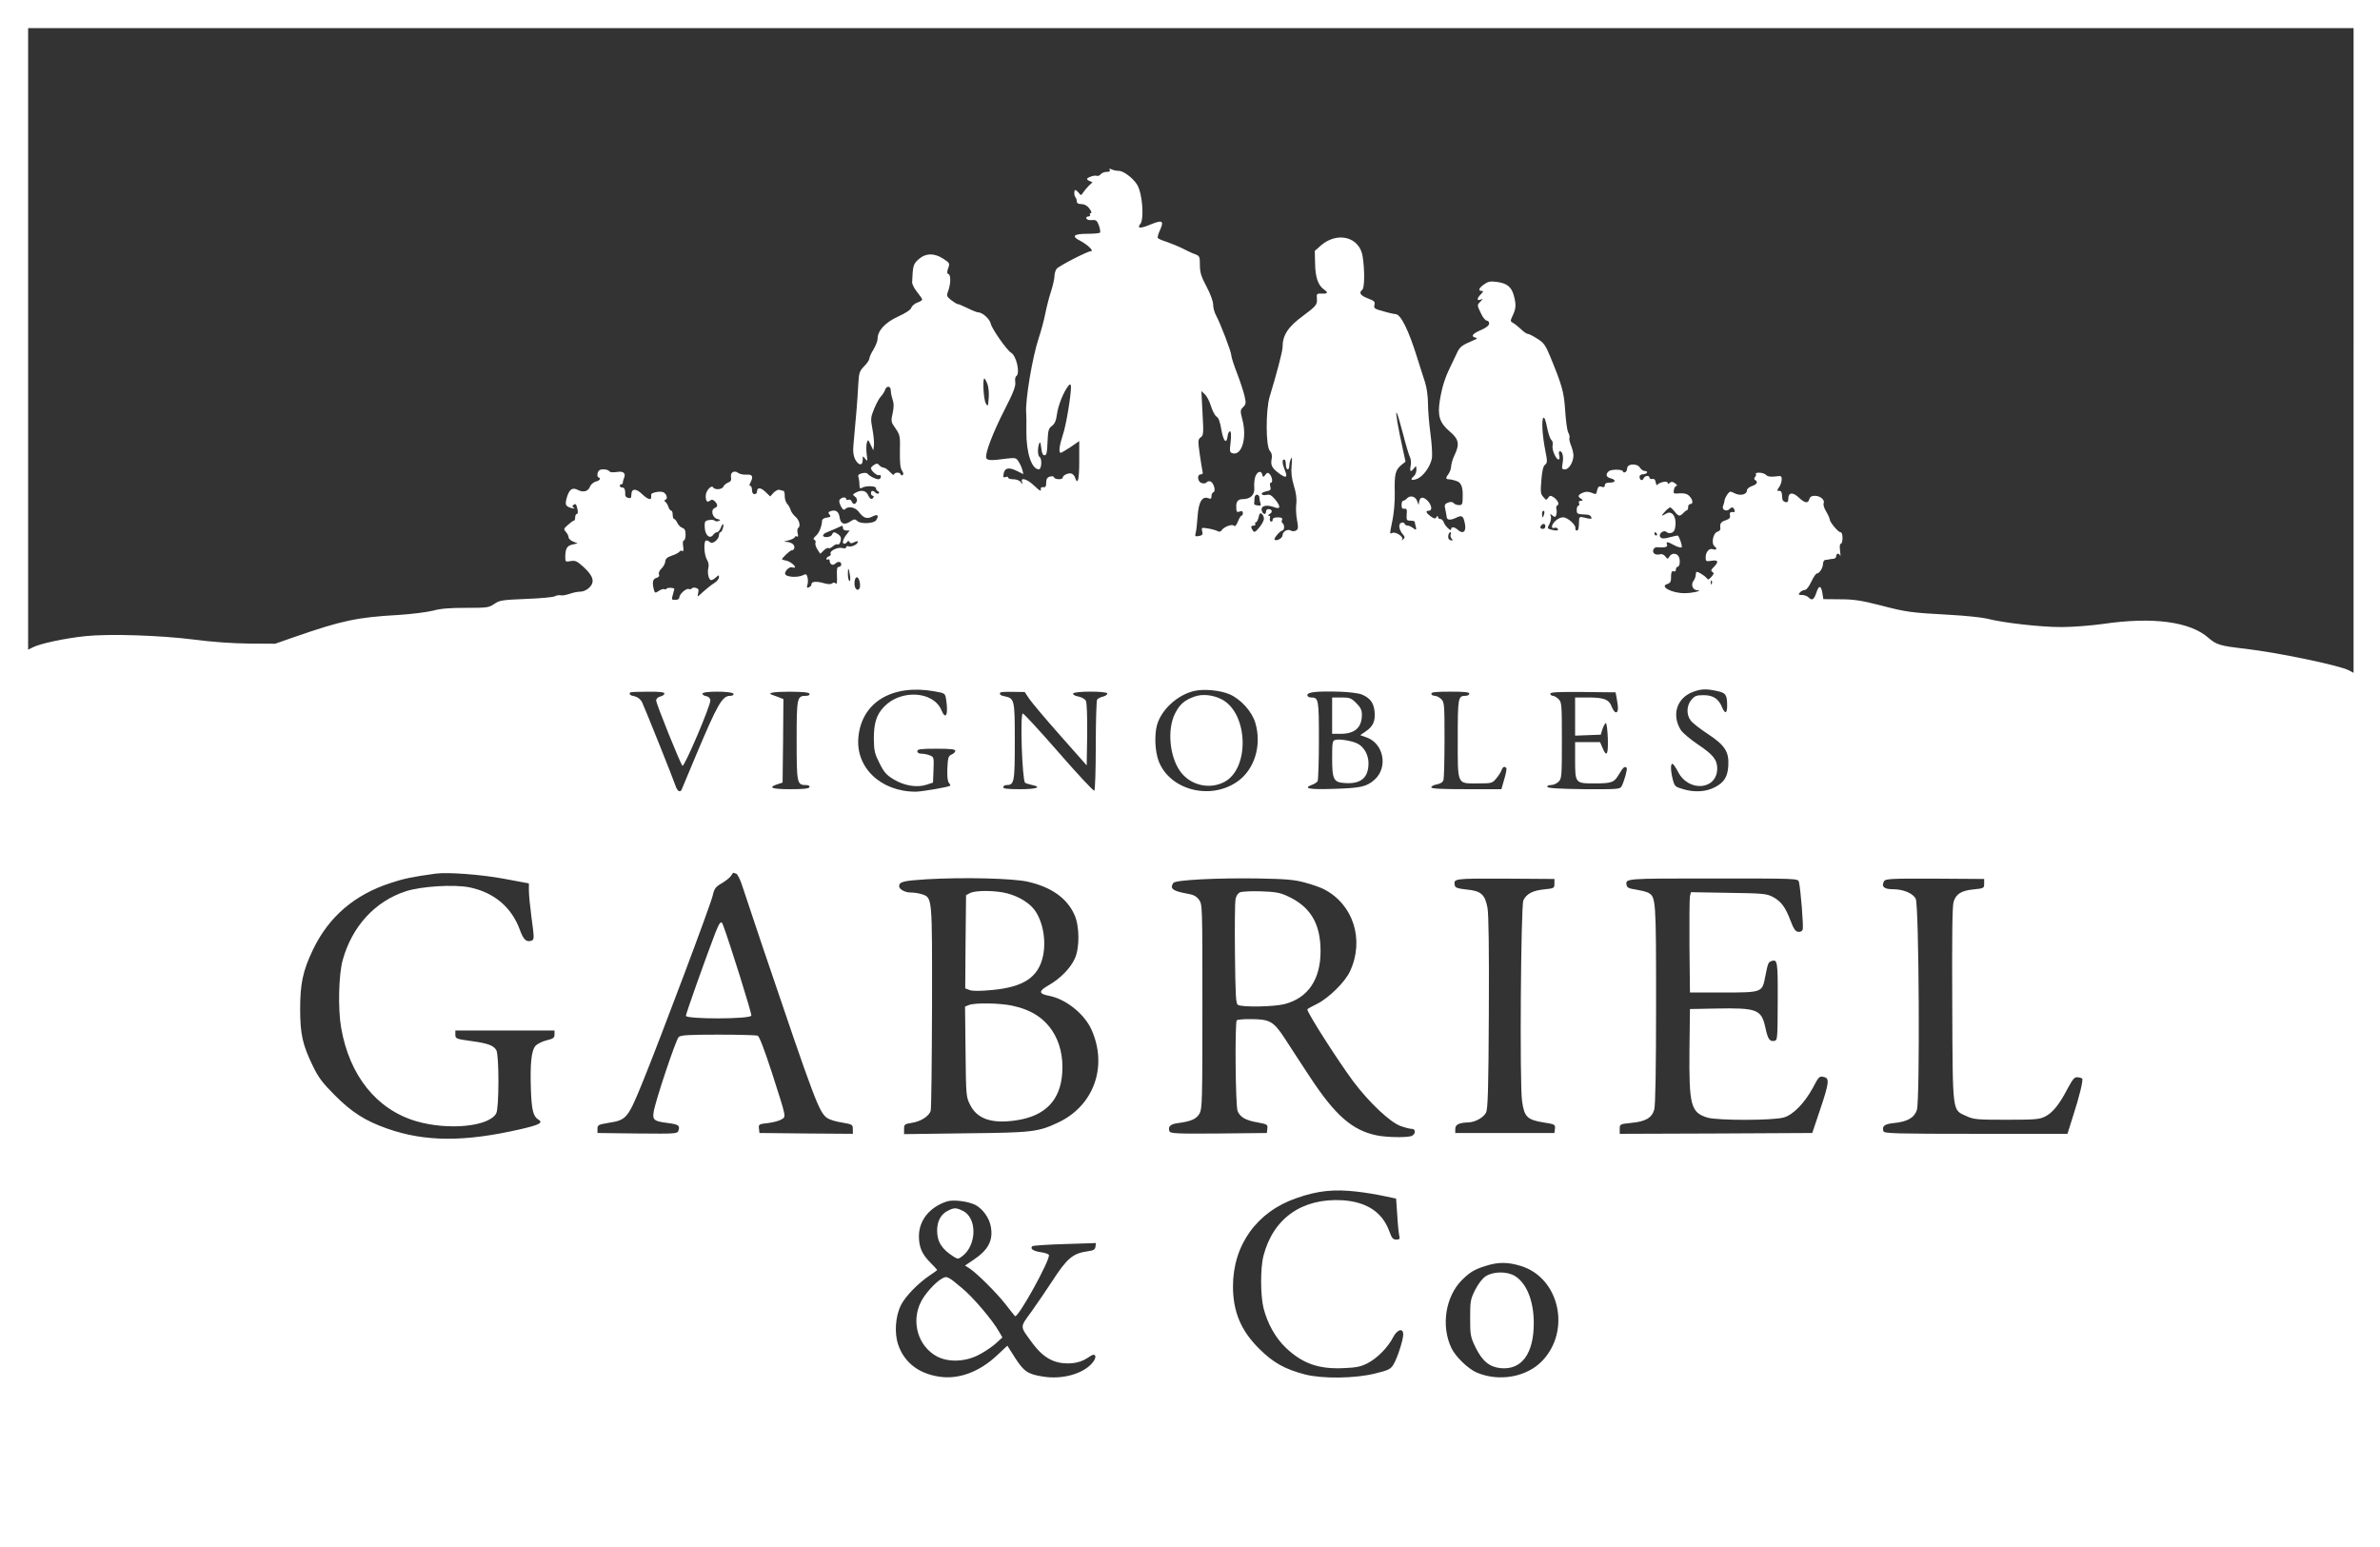 <?xml version="1.0" encoding="UTF-8"?>
<svg xmlns="http://www.w3.org/2000/svg" xmlns:xlink="http://www.w3.org/1999/xlink" id="Calque_1" version="1.1" viewBox="0 0 1920 1248">
  <rect x="0" y="0" width="1920" height="1248" fill="#333333" stroke="none"/>
  <defs>
    <style>
      .st0 {
        fill: none;
      }

      .st1 {
        fill: #fff;
      }

      .st2 {
        clip-path: url(#clippath);
      }
    </style>
    <clipPath id="clippath">
      <rect class="st0" width="1920" height="1248"></rect>
    </clipPath>
  </defs>
  <g class="st2">
    <g>
      <path class="st1" d="M0,624v624h1920V0H0v624ZM1898.67,282.67v260.13l-3.74-2c-8-4.13-57.06-14.27-83.86-17.47-20-2.27-23.07-3.2-29.34-8.67-14.93-13.2-44.93-17.2-85.06-11.33-9.47,1.33-24.54,2.53-33.34,2.53-16.53.13-48-3.47-60.4-6.8-3.86-.93-17.46-2.4-30-3.07-31.46-1.73-34.93-2.13-56.26-7.73-15.2-3.87-21.2-4.8-32.27-4.8l-13.47-.13-.8-5.07c-1.06-6.13-2.8-6.27-4.8-.27-1.86,5.73-3.46,6.8-6.13,4.13-1.07-1.2-3.6-2.13-5.47-2.13-2.8,0-3.2-.27-1.73-2,.93-1.07,2.67-2,3.87-2,1.33,0,3.46-2.67,5.33-6.67,1.73-3.73,3.73-6.67,4.53-6.67,2,0,4.8-4.4,4.94-7.73,0-1.6.8-3.07,1.73-3.2.8,0,2.27-.27,2.93-.4.8-.27,2.4-.4,3.74-.53,1.2,0,2.26-1.07,2.26-2.13,0-2.4,2.14-2.67,3.2-.4.4.93.27-.8-.13-4-.4-3.47-.27-5.6.67-5.6.66,0,1.33-2.13,1.33-4.67,0-2.93-.67-4.67-1.73-4.67-1.87,0-8.67-8.27-8.67-10.53,0-.67-1.2-3.47-2.8-6.13-1.6-2.53-2.53-5.6-2-6.67,1.07-2.8-2.8-6-7.2-6-2.53,0-3.87.8-4.4,2.67-.93,3.73-3.6,3.33-8.53-1.33-4.8-4.53-8.4-4.13-8.4.93,0,2.4-.67,3.2-2.27,2.8-1.33-.27-2.4-1.33-2.53-2.4-.4-5.87-.67-6.67-2.67-6.67-1.87,0-1.87-.27,0-2.93,1.2-1.6,2.13-4.4,2.13-6.27,0-2.93-.4-3.07-5.33-2.4-3.73.4-6,.13-7.2-1.2-1.07-1.07-3.6-1.87-5.6-1.87s-3.2.4-2.8.93c.53.4.27,1.6-.53,2.53-.94,1.07-.94,1.87.13,2.53,2.4,1.47,1.47,3.47-2.67,4.8-2.13.8-4,2.27-4,3.33,0,3.47-5.06,4.8-9.6,2.67-4-2-4.26-2-6.26.8-1.2,1.73-2.27,4-2.27,5.07-.13,1.07-.67,3.07-1.2,4.27-1.2,2.93,2.8,4.8,5.07,2.53,2-2,3.2-1.87,4.13.53.4,1.07.27,1.87-.27,1.87-2.8-.53-4,.4-3.33,2.67.4,1.87-.4,2.8-3.47,3.87-4,1.33-4.8,2.67-4.26,6.67.13,1.07-.94,2.13-2.27,2.53-3.6.93-5.33,9.6-2.4,11.87,2.4,1.73,1.47,3.33-1.33,2.27-2.94-1.07-5.87,2.13-5.87,6.4,0,3.47.27,3.6,4.67,2.93,5.46-.93,6.13.8,1.86,5.07-2.26,2.27-2.53,3.07-1.06,4,1.46.8,1.2,1.6-.8,3.87-2.14,2.4-2.8,2.53-4,.93-1.34-1.73-6.4-4.93-7.87-4.93-.4,0-.8,1.07-.8,2.4s-.8,3.6-1.87,4.93c-2.26,3.07-.53,7.33,2.94,7.47,5.33.13-3.34,2.4-10,2.4-10.4.13-20.94-5.6-13.74-7.47,1.6-.4,2.67-1.87,2.67-3.6,0-5.73.53-7.2,2.27-6.53.93.4,1.73-.27,1.73-1.47s.53-2.13,1.2-2.13c1.73,0,2.53-4.4,1.33-7.73-1.33-3.47-5.86-3.87-7.73-.67-1.33,2.27-1.6,2.27-3.33,0-1.2-1.6-2.94-2.27-4.4-1.73-1.34.4-3.2.27-4.27-.4-2.53-1.6-.8-5.73,2.13-5.33,6,.53,8.67-.13,7.87-2.13-.93-2.67.27-2.53,6.13.67,2.67,1.47,5.34,2,5.74,1.47.53-1.07-1.34-6.93-2.94-9.33-.13-.27-3.06.27-6.4,1.2-4.66,1.33-6.53,1.33-7.73.13-2.27-2.27,2.27-6.53,4.8-4.27,2.4,1.87,6,.67,6.67-2.27,2.26-8.8-1.74-15.87-7.07-12.53-4,2.4-4.27,2-.8-1.73,1.73-1.87,3.6-3.33,4.13-3.33s2.14,1.47,3.6,3.33c3.07,3.87,4.14,4.13,6.94,1.33,1.06-1.2,2.53-2.27,3.06-2.4.54-.13,1.07-1.33.94-2.67,0-1.2.66-2.27,1.73-2.27,2.53,0,2.13-3.6-.8-6.53-1.73-1.73-4-2.4-7.73-2.13-4.94.4-5.34.27-4.67-2.8.27-1.73,1.2-3.2,2.13-3.2.8,0,.27-.93-1.06-2-1.87-1.47-3.07-1.6-4.4-.53-1.2,1.2-1.74,1.07-1.74,0,0-1.87-6.8-.4-8.26,1.6-.4.8-1.07-.13-1.34-1.87-.26-2.13-1.2-3.07-2.66-2.8-1.34.27-2.4-.27-2.4-1.07,0-2.13-4-1.6-4.8.67-.94,2.4-3.2,1.33-3.2-1.47,0-1.07,1.2-1.87,2.53-1.87,1.47,0,3.07-.67,3.47-1.33.4-.8-.27-1.33-1.6-1.33s-3.2-1.2-4.14-2.8c-2.26-3.6-10.26-3.2-10.26.67,0,1.47-.8,2.8-1.6,3.07-.94.4-1.74.13-1.74-.53,0-1.87-9.33-2-11.46-.27-2.8,2.4-2.27,4.8,1.46,5.73,4.67,1.2,4.14,3.47-.66,3.47-2.8,0-4,.67-4,2.13s-.8,1.87-2.67,1.2c-2-.67-2.8,0-3.47,2.53-.93,4-.66,3.87-5.06,2.13-2.4-.8-4.54-.8-6.8.27-3.87,1.73-4.14,3.07-.94,4.93q2.14,1.33-.26,1.47c-1.6,0-2.14.67-1.6,2,.4,1.07.13,2-.54,2-.8,0-1.33,1.47-1.33,3.33,0,3.33.13,3.47,8.53,3.87,1.47.13,2.8.93,3.2,2,.54,1.47-.26,1.6-3.2.93-6.4-1.6-6.53-1.6-6.66,1.87-.14,6.53-.54,8-1.87,8-.8,0-1.33-.8-1.07-1.73.54-2.8-6.26-8.93-10-8.93s-8.93,4.53-8.93,7.6c0,.93.8,1.33,1.87.93,1.06-.4,2.26-.13,2.8.67.93,1.6-1.07,1.87-5.6.67-2.8-.8-2.94-1.07-1.07-4.53,1.07-2.13,1.6-4.93,1.07-6.27-.8-2.13-.67-2.13,1.33-.53,1.87,1.47,2.4,1.47,3.07-.4.4-1.2.53-3.33.13-4.8-.4-1.33,0-2.8.93-3.07,1.87-.8-.26-4.8-3.73-6.8-1.87-1.2-2.8-.93-3.87.8-1.33,2-1.73,2-3.86-.67-2.27-2.4-2.4-4.27-1.6-13.6.53-7.33,1.46-11.2,2.93-12.4,1.87-1.47,2-2.67.4-10.67-2.53-12.27-3.33-25.6-1.73-27.2.8-.8,1.86,1.87,2.93,7.47.93,4.8,2.4,9.33,3.47,10.27,1.06.93,1.46,2.8,1.06,4.53-.8,3.2,2.67,11.33,4.8,11.33.8,0,1.07-1.47.54-3.33-.54-2-.27-3.33.53-3.33,2.13,0,3.2,4.67,2.13,10-.66,4.13-.53,4.67,2,4.67,3.2,0,6.8-6,6.8-11.33,0-1.87-.93-5.6-2-8.13-1.06-2.67-1.6-5.33-1.2-6,.27-.67,0-2.53-.93-4.13-.93-1.6-2-9.6-2.53-17.73-.94-15.2-2.54-20.53-12.14-43.87-3.73-9.07-5.2-11.07-10.4-14.27-3.33-2.13-6.66-3.87-7.6-3.87s-3.33-1.6-5.46-3.73c-2.14-2-4.94-4.27-6.4-5.07-2.4-1.33-2.4-1.6-.27-6.13,2.67-5.6,2.8-9.07.8-16.13-1.87-6.8-5.47-9.73-13.33-10.8-5.47-.8-7.34-.4-10.54,1.87-4.4,3.07-5.2,5.33-2,5.33,1.6,0,1.47.53-.66,2.67-3.34,3.33-3.47,5.6-.27,4.4,2.13-.93,2.13-.8,0,1.47-2.93,2.93-2.93,2.8.4,9.73,1.47,3.2,3.6,5.73,4.67,5.73s1.86,1.07,1.86,2.27c0,1.6-2.4,3.47-6.66,5.33-6.94,2.93-8.4,5.2-4.27,6.13,1.73.4,1.33.93-1.73,2.13-9.07,3.87-10.8,5.07-12.94,9.47-1.2,2.53-3.86,8-5.73,12-4.4,8.93-6.8,16.67-8.53,27.47-1.87,12.13,0,17.73,8,24.53,7.46,6.27,8.26,10.27,3.86,19.33-1.46,2.93-2.53,6.93-2.66,8.8,0,1.87-.94,4.53-2,6-2.54,3.33-2.54,4.53.26,4.53,1.2,0,4.27.67,6.67,1.6q4.4,1.6,4.4,10.4c0,8.13-.13,8.8-2.93,8.8-1.74,0-3.6-.67-4.4-1.6-.94-1.07-2.27-1.2-4.54-.4-2.66,1.07-3.06,1.87-2.13,5.6.53,2.27.93,4.93,1.07,5.87.13,2.67,2.93,2.93,7.46.8,4.94-2.53,6.14-1.6,7.34,5.33,1.06,5.87-1.74,8-5.74,4.4-2.8-2.53-5.46-2.8-5.46-.53,0,2.13-5.07-2.67-6-5.73-.54-1.47-1.74-2.53-2.8-2.53s-1.87-.8-1.87-1.73c0-1.2-.4-1.07-1.2.27-.93,1.47-1.73,1.33-4.67-.67-3.86-2.93-4.4-4.53-1.46-4.53s2.4-4.27-.67-7.73c-3.6-3.73-6.27-3.73-7.07,0l-.53,3.07-1.07-2.93c-1.2-3.87-5.46-5.2-8.13-2.53-1.07,1.2-2.67,2.13-3.33,2.13s-1.2,1.47-1.2,3.33c0,2.53.66,3.33,2.26,3.07,1.87-.27,2.27.53,1.87,4.53-.27,4.67,0,5.07,3.07,5.07,1.86,0,3.46.4,3.46.93,0,.67.4,2.53.94,4.4q.8,3.2-1.87.93c-1.47-1.2-3.6-2.27-4.67-2.27-1.2,0-2.4-.67-2.66-1.6-.27-.8-1.47-1.2-2.67-.67-2.53.93-1.87,5.6,1.33,9.33,1.74,1.87,1.74,2.67.27,4-1.33,1.2-1.47,1.2-.8,0,1.2-2.13-5.2-6.27-7.87-5.2-2.4.93-2.4,1.73,0-10.13,1.2-5.6,2-14.93,1.87-22.4-.4-14.67.53-18.27,5.2-22.13l3.47-2.8-2.27-10.53c-3.73-16.8-6-30.13-4.93-28.93.66.53,2.93,8.27,5.2,17.07,2.26,8.8,4.8,17.33,5.6,18.8.8,1.6,1.06,4.8.53,7.07-.93,4.67.13,5.33,2.8,1.73,1.6-2,1.73-2,1.87,1.2,0,2-.94,4.27-2,5.2-3.34,2.8-2.27,4,2.13,2.4,5.2-1.73,11.2-10.13,12.4-16.93.4-2.93-.13-11.73-1.2-19.6-1.07-7.87-2-18.8-2-24.13,0-5.87-.93-12.8-2.4-17.47-1.47-4.13-4.13-13.07-6.27-19.6-6.93-22.4-13.33-35.33-17.6-35.33-.93,0-5.33-.93-9.73-2.27-7.07-1.87-7.87-2.4-7.2-5.07.67-2.67-.13-3.33-5.33-5.33-6.14-2.4-7.47-4.53-4.4-7.07,1.73-1.47,2-14.93.26-26.53-2.26-15.87-20.13-20.67-33.6-9.2l-5.06,4.53.26,10.13c.14,10.93,2.4,17.47,6.94,20.8,3.86,2.67,3.46,3.73-1.47,3.47-4.13-.13-4.4.13-4,4.13.4,4.67-.8,6.13-11.07,13.73-12.4,9.07-16.66,15.73-16.66,25.6,0,3.07-4.8,21.47-10.4,39.73-3.2,10.67-3.2,40,.13,43.6,1.6,1.87,2,3.87,1.47,6.67-.94,5.07.26,7.33,6,11.6,5.73,4.27,7.2,3.33,4.66-2.53-2.13-5.33-2.4-8.67-.53-8.67.8,0,1.33,1.73,1.33,4,0,4.53,2.67,5.6,2.8.93,0-1.6.67-4.13,1.34-5.6.8-1.87,1.06-.13.53,5.47-.53,5.87,0,10.27,1.87,16.53,1.73,5.6,2.4,10.4,1.86,14.53-.4,3.33-.13,9.33.67,13.2,1.07,6,.93,7.2-.93,8.27-1.34.67-3.07.67-4.14,0-2.53-1.6-6.66.8-6.66,3.87,0,2.27-4.94,4.93-6.4,3.47-.94-.93,4.4-7.2,6.13-7.33,1.87,0,2.13-4.8.27-6-.67-.4-.94-1.6-.4-2.67.53-1.47-.4-2-3.47-2-2.8,0-4.13.67-4.13,2.13,0,1.07-.67,1.6-1.47,1.2-.8-.53-1.07-1.73-.67-2.8.4-1.07,0-1.87-.93-1.87s-.53-.67.8-1.47c2.53-1.47,1.87-3.87-1.2-3.87-1.07,0-1.87.93-1.87,2,0,2.67-2.13,2.53-3.2-.13-1.73-4.4,3.2-6,10.4-3.2,4.67,1.73,4.67-1.07,0-6.67-2.8-3.2-4.26-4-6.66-3.47-1.6.4-3.47.27-3.87-.53-.53-.8.93-1.73,3.33-2.27,3.6-.67,4.14-1.2,3.47-3.87-.53-1.87-.27-3.2.53-3.2,1.74,0,.94-4.93-1.2-7.07-1.33-1.2-2-1.07-3.33.8-1.73,2.13-1.87,2.13-2.53-.4-.94-3.6-4.4-2.13-5.74,2.4-.53,2-.93,5.6-.66,8,.53,6.13-2.94,9.6-9.47,9.6q-5.07,0-5.07,5.47c0,4.8.27,5.33,2.67,4.53,1.87-.67,2.67-.27,2.67,1.2,0,1.2-.54,2.13-1.07,2.13-.67,0-1.87,2.13-2.93,4.67-1.33,3.33-2.27,4.27-3.33,3.33-1.73-1.47-8.27,1.2-10,4-.67,1.07-1.73,1.2-3.47.27-1.47-.67-4.8-1.6-7.6-2-4.93-.8-5.2-.67-4.4,2.27.67,2.67.13,3.33-2.67,3.87-2.93.53-3.33.27-2.67-2.27.53-1.47,1.2-7.6,1.6-13.47q1.2-17.87,8.93-14.67c1.73.67,2.27.27,2.27-1.73,0-1.47.67-2.93,1.6-3.2,2.13-.8.27-7.6-2.4-8.67-1.2-.4-2.53-.13-3.07.67-.53.8-2.27,1.2-3.87.67-3.47-.8-4.27-7.07-.8-7.07,1.33,0,1.87-.8,1.33-2.4-.27-1.2-1.33-7.47-2.27-14-1.47-10.8-1.47-11.73.8-13.47,2.27-1.6,2.4-3.2,1.47-19.47l-.93-17.87,2.67,2.53c1.6,1.33,3.87,5.6,5.07,9.6s3.33,7.87,4.53,8.53c1.6.8,2.8,4.27,3.87,10.53,1.6,9.6,4.27,12.13,5.07,4.93.27-2,1.07-3.6,1.87-3.6.93,0,1.07,2.93.53,8.53-.93,7.73-.8,8.53,1.73,9.2,7.34,1.87,11.6-12.67,7.74-27.2-1.87-7.2-1.74-7.73.66-10.13,2.27-2.27,2.4-3.33,1.07-8.93-.8-3.47-3.47-11.73-6-18.27-2.53-6.53-4.67-13.07-4.67-14.53,0-2.8-8.67-25.6-12.53-32.67-1.2-2.27-2.13-6-2.13-8.4,0-2.53-2.27-8.67-5.33-14.4-4.4-8.27-5.33-11.47-5.33-17.33,0-6.67-.27-7.33-3.6-8.67-2.13-.67-6.4-2.67-9.73-4.4-3.33-1.73-9.2-4.13-12.93-5.47-3.87-1.2-7.33-2.67-7.73-3.33-.4-.53.53-3.73,2-6.8,3.2-7.33,1.6-8-8.67-3.73-7.47,3.07-10.27,2.8-7.47-.67,3.33-4,1.73-24.67-2.4-31.6-3.2-5.33-10.93-11.2-14.67-11.33-1.87,0-4.67-.53-6-1.2-1.87-.8-2.27-.67-1.6.4.67,1.07-.13,1.6-2.27,1.6-1.87,0-4,.8-4.93,1.87-.8,1.07-2.27,1.73-3.2,1.33-.93-.4-3.47,0-5.6.93q-3.87,1.47-.93,2.93l3.07,1.33-3.07,2.93c-1.6,1.6-3.6,4-4.53,5.47-1.6,2.4-1.73,2.4-3.47.13-1.07-1.2-2.27-2.27-2.8-2.27-1.07,0-1.07,4.67.13,5.87.53.53,1.07,2,1.07,3.2,0,1.6,1.2,2.27,3.87,2.27,2.53.13,4.67,1.33,6.4,3.73,1.47,2,2,3.6,1.07,3.6-.8,0-1.07.53-.67,1.33.4.67-.13,1.33-1.33,1.33s-2,.8-1.6,1.6c.27,1.07,2.27,1.6,4.4,1.33,3.47-.27,4.13.27,5.73,4.4.93,2.67,1.33,5.33.8,5.73-.53.53-5.2.93-10.27.93-11.2,0-12.93,2-5.47,5.73,5.6,2.93,11.2,8.27,8.53,8.27-2.8,0-26,12-27.73,14.27-.93,1.2-1.73,3.87-1.73,5.87,0,1.87-1.2,7.33-2.67,12-1.6,4.67-3.73,13.07-4.8,18.53-1.07,5.47-3.47,14.13-5.2,19.33-5.07,15.07-11.07,50.53-10.13,60.67.13,1.87.27,8.4.13,14.67-.13,17.47,4.27,30.67,10.13,30.67,2.13,0,2.67-8.67.53-10-1.6-.93-1.73-7.33-.27-10.93.67-1.73,1.07-.8,1.6,3.6.4,4.13,1.33,6,2.67,6,1.6,0,2.13-2.27,2.4-10.67.4-9.47.8-10.93,3.6-13.07,2.27-1.73,3.33-4.13,4-9.33.93-7.07,5.33-18.13,9.2-22.93q2-2.67,2.13.8c0,7.33-4,31.6-6.67,39.07-2.67,8.13-3.47,14.13-1.6,14.13.53,0,4.13-2.13,8-4.67l6.93-4.8v16.13c0,14.8-1.2,19.87-3.33,13.47-.4-1.47-1.73-2.93-2.8-3.33-2.4-.93-7.2,1.33-7.2,3.2s-6.4,1.6-6.93-.13c-.27-.93-1.73-1.2-3.47-.67-2.13.67-2.93,2-2.93,4.93s-.53,3.87-2.27,3.6c-1.33-.27-2.27.4-2.13,1.2.53,2.67-.4,2.13-5.87-2.93-5.47-5.07-10.67-6.4-9.2-2.4.8,2.27.67,2.27-1.07,0-.93-1.33-3.6-2.27-6-2.27-2.27,0-4.13-.53-4.13-1.33,0-.67-.93-.93-2.13-.4-1.6.53-2,0-1.6-2.27.67-5.07,3.87-6,10.27-2.93l5.73,2.8-.8-3.33c-.53-2-1.87-4.93-3.07-6.8-2-3.07-2.67-3.2-9.6-2.4-12.67,1.73-15.87,1.6-16.53-.67-.93-3.73,5.47-20.4,14.8-38.67,7.2-14,9.07-19.07,8.67-22.27-.4-2.27,0-4.53.8-4.93,3.33-2.13.13-16.53-4.27-18.93-3.33-2-15.33-19.07-16.27-23.2-.8-4-6.8-9.33-10.27-9.33-.93,0-4.67-1.47-8.4-3.33-3.6-1.73-7.2-3.33-8-3.33-.67,0-3.07-1.47-5.33-3.2-3.73-3.07-3.87-3.47-2.27-7.73,2-5.73,2.13-12.67,0-13.33-1.07-.4-1.2-1.6-.13-4.67,1.47-3.87,1.2-4.27-3.87-7.6-7.33-4.8-14.27-4.67-20,.4-4.27,3.87-4.67,5.07-5.2,18.4-.13,1.6,1.73,5.2,4,8,2.27,2.8,4.13,5.47,4.13,6.13,0,.53-1.73,1.73-4,2.4-2.13.8-4.27,2.67-4.8,4.13-.53,1.73-4.4,4.27-10.53,7.07-10.53,4.8-16.67,11.47-16.67,18,0,1.87-1.6,5.73-3.33,8.67-1.87,2.93-3.33,6.27-3.33,7.33s-1.87,3.87-4.27,6.27c-3.73,3.87-4.13,5.2-4.67,14.67-.4,9.47-2,29.07-3.87,48.53-.53,5.47-.13,8.67,1.33,11.73,2.8,5.2,6.13,5.47,6.13.53,0-3.47.13-3.47,2-.93,1.87,2.4,2,2,1.2-3.73-.4-3.33-.4-7.47.13-9.2.93-2.8,1.07-2.8,3.07,1.6l2.13,4.53.53-4c.27-2.27-.27-8.13-1.2-13.07-1.6-8.53-1.47-9.47,1.47-16.67,1.73-4.13,4.13-8.67,5.47-9.87,1.2-1.33,2.67-3.47,3.2-5.07,1.2-3.73,4.67-3.47,4.67.53,0,1.6.67,4.93,1.47,7.2,1.07,3.07,1.07,6.13,0,11.07-1.47,6.4-1.33,7.07,2.4,12.27,3.6,5.33,3.73,6.27,3.47,18.27-.13,8.93.27,13.47,1.6,15.6,1.33,1.87,1.47,3.07.53,3.73-.8.4-1.47.13-1.47-.53,0-.8-1.2-1.47-2.67-1.47s-2.67.67-2.67,1.47c0,.93-1.47,0-3.33-2-1.73-1.87-4-3.47-5.07-3.47s-2.67-.93-3.6-2c-1.2-1.47-2.13-1.6-4.13-.27-1.33.8-2.53,2-2.53,2.67,0,2.13,5.2,6.53,6.53,5.6.8-.4,1.47.13,1.47,1.2,0,1.2-.93,2.13-2,2.13-2.27,0-7.47-2.67-8.8-4.53-.53-.67-2.53-.8-4.53-.27-2.53.67-3.33,1.47-2.8,2.93.4,1.2.8,3.87.8,6,0,2.93.53,3.73,1.73,2.93,3.07-2,11.6-1.87,11.6.13,0,1.07.8,2.13,1.73,2.53.8.27,1.2,1.07.53,1.6-.53.67-1.73.4-2.53-.4-2.13-2.13-3.73-2-3.73.4,0,1.07.67,2,1.47,2,.67,0,.93.53.53,1.33-1.33,2.13-2.8,1.47-4.4-2-1.73-3.6-5.33-4.27-9.87-1.87-2.67,1.47-2.67,1.73-.67,3.2,1.33.93,2,2.53,1.47,3.87-1.07,2.67-3.07,2.8-4.13,0-.4-1.07-1.6-1.73-2.53-1.33-1.07.4-1.87.13-1.87-.53,0-1.73-3.07-1.73-4.93.13-1.07,1.07-.8,2.53.53,5.47,1.47,2.8,2.4,3.6,3.47,2.53,2.67-2.67,8.13-1.6,10.93,2,4,5.33,6.67,6.27,11.33,3.87,4.13-2.13,5.33-.8,2.8,3.07-1.6,2.67-12.27,3.2-14.93.8-2.13-1.87-2.67-1.87-5.73.13-4.93,3.33-8,2.13-8.8-3.33-.67-4.8-3.33-6.4-7.6-4.8-1.6.67-1.73,1.2-.53,2.67,1.33,1.6.93,2-2.13,2.4-2.13.27-3.73,1.2-3.87,2.4-.13,4.53-2.4,10.13-5.07,12.4-1.87,1.6-2.27,2.67-1.2,3.07.93.4,1.33,1.47.93,2.53-.4.93.27,3.33,1.6,5.33l2.27,3.47,2.93-2.8c1.6-1.47,3.2-2.27,3.73-1.73.53.4,2.13-.27,3.47-1.47,1.47-1.33,3.2-2,4-1.6.8.53,1.73-.67,2.27-2.53.67-2.53.13-4-1.6-5.33-3.2-2.4-4.4-2.4-5.33,0-.93,2.27-7.2,2.8-7.2.67,0-.8,1.33-1.87,3.07-2.53,2.67-1.07,9.47-4,12-5.2.53-.27.93.4.93,1.6,0,1.33,1.07,2.13,2.8,2.13h2.67l-2.67,3.47c-2.93,3.73-3.73,7.2-1.6,7.2.8,0,1.73-.67,2.27-1.47.67-1.07,1.2-1.07,1.87.13.8,1.2,1.73,1.2,3.87.13,1.73-.93,2.8-1.07,2.8-.27,0,2-5.2,4.4-7.47,3.6-1.07-.4-1.87-.13-1.87.67,0,.93-1.33,1.2-3.33.67-3.6-.93-10.53,2.53-9.2,4.67.4.67-.27,1.6-1.33,2-1.2.4-2.13,1.33-2.13,2.13,0,.67.67.8,1.33.4.8-.4,1.33.13,1.33,1.2,0,2.67,2.53,4.13,4.4,2.27,2.13-2.13,4.93-1.87,4.93.53,0,1.07-.8,2-1.87,2-1.47,0-1.87,1.73-1.6,7.33.27,5.07-.13,6.93-.93,6.13-.93-.93-2-.93-2.93-.13-.93.8-3.2.8-6.13,0-6.4-1.87-10.53-1.6-10.53.53,0,1.07-.93,2.27-2.13,2.67-1.6.67-1.87.13-1.2-2,.53-1.47.53-4.13.13-6-.67-2.53-1.33-3.07-3.2-2-4.67,2.53-14.93,1.73-14.93-1.07,0-2.53,3.73-5.87,5.87-5.07,1.2.53,2.13.4,2.13-.13,0-1.6-4.53-4.93-7.33-5.33-1.47-.27-2.8-.67-3.07-.93-.67-.67,6.4-7.33,7.73-7.33,2.13,0,2.93-2.8,1.33-4.67-.93-1.07-3.2-2-5.2-2.13-2.93-.13-2.8-.27,1.2-1.2,2.53-.67,4.8-1.73,5.07-2.53.27-.8,1.07-1.07,1.87-.67.93.67,1.2-.27.53-2.53-.4-1.87-.27-3.73.4-4.27,2.27-1.33.93-6.53-2.13-9.07-1.6-1.33-3.33-3.73-3.87-5.33-.4-1.6-1.73-4-2.93-5.2-1.07-1.33-2-4.13-1.87-6.4,0-2.13-.4-4-1.07-4s-2-.4-3.07-.8c-1.07-.4-3.2.67-4.8,2.27l-2.8,3.07-3.87-3.73c-3.87-3.73-6.8-3.73-6.8,0,0,1.07-.93,1.87-2,1.87-1.2,0-2-1.2-2-3.33,0-1.87-.67-3.33-1.33-3.33-.93,0-.93-.8,0-2.53,2.67-5.07,1.73-6.93-3.2-6.53-2.53.13-5.47-.53-6.53-1.33-3.07-2.53-6.67-.53-5.87,3.33.4,2.53-.13,3.6-2.4,4.4-1.6.67-3.33,2.13-3.73,3.2-.93,2.4-6.93,2.93-8.27.67-1.47-2.27-6,2.8-6,6.8,0,4.4,1.2,5.73,3.47,3.87,1.33-1.07,2.27-.93,3.87.53,2.53,2.67,2.53,4.4-.13,5.47-3.47,1.33-1.87,7.87,2.13,8.8,2.67.67,2.8.93,1.2,1.6-1.2.53-2.67.4-3.33-.27-.67-.67-2.8-.8-4.8-.4-3.07.53-3.47,1.2-3.2,6,.27,6.27,4.13,9.6,6.8,5.87.93-1.2,2.27-2.13,3.2-2.13.8,0,2.13-1.6,2.93-3.47.67-2,1.6-3.33,1.87-2.93.93.93-.93,6.4-2.13,6.4-.67,0-1.2,1.07-1.2,2.4,0,3.33-5.2,7.6-7.07,5.73-.8-.8-2.27-1.47-3.2-1.47-2.27,0-1.87,11.73.67,15.6,1.07,1.87,1.6,4.4,1.07,6.4-1.07,4,.27,10,2.27,10,.8,0,2.53-.93,3.87-2.27,2.27-2,2.4-2,2.4,0,0,1.2-1.6,3.2-3.6,4.53-2.13,1.2-6,4.4-8.93,6.93-5.07,4.67-5.07,4.8-4.27,1.33.67-2.8.27-3.73-1.87-4.27-1.47-.4-2.93-.13-3.33.53-.4.53-1.47.8-2.4.4-2.13-.8-7.6,4.27-7.6,6.8,0,1.2-1.33,2-3.2,2-3.07,0-3.2-.27-2-4.27.67-2.4,1.2-4.4,1.2-4.53,0-1.07-5.47-1.33-6.13-.4-.4.67-1.2.93-1.87.53s-2.67.13-4.4,1.33c-3.07,2-3.33,1.87-4.13-.93-1.47-5.87-.93-8.67,2-9.47,1.87-.53,2.67-1.47,2.13-2.8-.53-1.2.4-3.2,2-4.8,1.6-1.47,2.93-4,3.07-5.6.13-2.27,1.47-3.47,5.33-4.8,2.93-.93,5.6-2.4,6.13-3.2.53-.8,1.6-1.07,2.27-.53.93.53,1.2-.67.67-3.87-.4-2.8-.27-4.67.67-4.67.67,0,1.33-2.13,1.33-4.67,0-3.33-.67-4.8-2.67-5.47-1.33-.4-3.2-2.27-4-4-.8-1.73-2-3.2-2.67-3.2-.53,0-1.07-1.47-1.07-3.33s-.53-3.33-1.2-3.33-1.73-1.33-2.27-3.07c-.53-1.6-1.6-3.47-2.4-4-1.07-.8-1.07-1.33,0-1.73,2.4-.93.67-5.47-2.27-6.27-2.93-.8-9.2.67-9.2,2v2.4c0,2.53-3.2,1.33-7.47-2.8-4.93-4.8-8.53-4.4-8.53.67,0,2.53-.53,3.07-2.53,2.53-1.33-.27-2.4-1.33-2.4-2.13.13-4.4-.53-6.27-2.4-6.27-1.07,0-2-.67-2-1.33,0-.8.53-1.33,1.33-1.33.67,0,1.2-.4,1.07-1.07,0-.53.27-2,.8-3.33,2-4.4,0-6.4-5.6-5.47-3.33.53-5.6.27-6.13-.67-.53-.8-2.67-1.47-4.67-1.47-2.8,0-4,.8-4.67,2.93-.4,1.73-.13,3.2.53,3.47,2.4.8,1.33,2.67-2,3.47-1.87.53-4,2.27-4.67,4-1.47,4-5.47,5.07-10,2.67-4.4-2.27-6.93-.27-8.93,6.93-1.33,5.33-.8,6.4,4.27,7.87,2.27.53,2.8.4,1.47-.4-1.33-.93-1.33-1.47-.13-2.27,1.87-1.2,2.13-.93,3.2,3.6.53,2.27.27,3.73-.53,3.73-.67,0-1.33,1.2-1.33,2.67s-.4,2.67-.93,2.67c-.67,0-2.8,1.6-4.93,3.47-3.47,3.07-3.6,3.47-1.6,5.73,1.2,1.33,2.13,3.2,2.13,4.27s1.6,2.67,3.73,3.47l3.6,1.47-4.27.93c-4.4.93-5.73,3.47-5.73,10.4,0,3.47.27,3.73,4.4,2.93,3.73-.67,5.07,0,10.53,4.93,7.73,7.2,9.07,11.87,4.53,16.4-2,2-4.93,3.33-7.2,3.33-2.13,0-6.27.8-9.07,1.87-2.93.93-6,1.47-6.93,1.07-1.07-.27-3.2,0-4.67.8-1.6.8-12.27,1.73-23.47,2.13-18.93.8-21.07,1.07-25.33,4-4.53,3.07-5.87,3.2-22.8,3.2-13.07,0-20.4.53-26.67,2.27-4.8,1.2-17.33,2.8-28,3.47-33.2,1.87-45.6,4.53-83.33,17.6l-16,5.6-21.33-.13c-12.93-.13-30.13-1.33-44-3.2-27.73-3.47-68.13-4.8-87.73-2.8-15.73,1.6-36.8,6-42.53,9.07l-3.73,1.87V22.67h1876v260ZM796.53,309.6c.93,2.53,1.47,7.47,1.07,11.6-.53,6.93-.67,7.2-2.4,4-1.73-3.07-2.67-19.87-1.07-19.87.4,0,1.47,2,2.4,4.27ZM1016,401.47c0,1.2.4,3.33.8,4.53.67,1.73.27,2.13-2.27,1.73-1.73-.13-3.06-.8-2.8-1.47.14-.53.27-2.4.27-4,0-1.87.8-3.2,2-3.2,1.07,0,2,1.07,2,2.4ZM1245.73,414.67c-.4,1.47-.93,2.67-1.2,2.67s-.53-1.2-.53-2.67.53-2.67,1.2-2.67.93,1.2.53,2.67ZM1019.6,418.8c-.13,1.47-1.87,4.53-3.87,6.93-3.06,3.6-3.86,4-5.06,2.27-1.87-2.8-1.6-4,.8-4,1.06,0,1.6-.67,1.2-1.33-.4-.8-.27-1.33.53-1.33.67,0,1.6-1.87,2.13-4,.67-3.33,1.34-3.87,2.67-2.67,1.07.8,1.73,2.67,1.6,4.13ZM1246.67,424.67c0,1.07-.94,2-2,2-2.14,0-2.67-1.6-1.07-3.07,1.47-1.6,3.07-1.07,3.07,1.07ZM1170.27,431.2c-.4.93,0,2.53.8,3.33,1.06,1.07,1.06,1.47,0,1.47-.94,0-2-.67-2.4-1.33-.94-1.6,0-5.33,1.46-5.33.4,0,.54.8.14,1.87ZM1336.67,430.67c.4.67.13,1.33-.54,1.33-.8,0-1.46-.67-1.46-1.33,0-.8.26-1.33.53-1.33.4,0,1.07.53,1.47,1.33ZM685.73,464.4c.4,2.93.27,4.67-.53,4.27-.67-.53-1.2-2.93-1.2-5.6,0-6,.67-5.33,1.73,1.33ZM693.6,469.87c.4,1.87.27,4-.27,4.93-1.6,2.4-4,.13-4-4,0-6.27,3.2-6.93,4.27-.93ZM1380.93,470.93c-.4,1.07-.8.67-.8-.8-.13-1.47.27-2.27.67-1.73.4.4.53,1.6.13,2.53ZM753.2,557.6c9.07,1.6,9.2,1.6,10,6.27,2,12.4-.13,17.6-3.73,9.07-6.4-15.47-32.8-17.07-46.4-2.67-6,6.27-8.13,13.2-8.13,25.6.13,10,.67,12.13,4.67,20,3.6,7.2,5.6,9.47,11.47,12.93,8.4,5.07,18.67,6.8,26.27,4.27l5.33-1.73.4-10.4c.4-10,.27-10.27-3.07-11.6-2-.8-4.93-1.33-6.8-1.33-2,0-3.2-.8-3.2-2,0-1.6,2.53-2,15.33-2,11.47,0,15.33.4,15.33,1.73,0,.93-1.33,2.27-2.93,2.93-2.67,1.2-3.07,2.4-3.47,11.07-.27,6.27.13,10.53,1.2,11.73.93,1.07,1.33,2.13,1.07,2.4-1.2,1.07-23.07,4.8-27.87,4.8-28.27,0-48.8-19.73-46.13-44.4,2.8-27.73,27.07-42.4,60.67-36.67ZM992,560.13c8.93,3.87,18,13.87,20.67,22.93,5.46,18.27-.67,38-14.67,47.6-22,15.2-54.53,6.53-63.33-16.8-2.93-8-3.47-20.67-1.33-28.8,3.47-12.53,16.4-24.4,29.87-27.6,7.87-1.87,21.07-.67,28.8,2.67ZM1385.2,557.47c7.07,1.47,8.13,2.93,8.13,12.13,0,6-1.73,6.53-4,1.2-2.8-7.07-7.33-10-14.93-10-5.73,0-7.2.53-9.87,3.73-4,4.53-4.26,12.13-.53,16.8,1.33,1.87,7.47,6.67,13.6,10.67,14,9.2,17.33,14.53,16.67,25.73-.54,8.93-3.34,13.47-10.8,17.33-7.07,3.73-16.27,4.27-25.07,1.73-7.07-2-7.47-2.4-8.93-8-1.87-7.33-1.87-13.2-.14-12.53.67.13,2.67,3.07,4.4,6.4,8.54,16.67,31.6,14.67,31.6-2.8,0-6.93-3.46-11.2-15.46-19.2-6.27-4.27-12.67-9.6-14-11.87-7.6-12.4-2.94-26.13,10.4-30.8,6.26-2.27,10.4-2.4,18.93-.53ZM536,559.47c0,.93-1.47,2-3.33,2.4-2,.53-3.33,1.87-3.33,3.2,0,2.67,19.47,50.93,21.2,52.67,1.47,1.47,23.07-49.33,22.53-52.93-.27-1.73-1.6-2.93-3.33-3.2-1.73-.27-3.07-1.2-3.07-2,0-2.27,24.27-2.13,25.07.13.27.93-.8,1.6-2.67,1.6-6.4,0-10.13,6.53-27.33,47.33-5.87,13.87-11.07,26.4-11.6,27.73-1.07,3.47-3.73,2.13-5.2-2.53-1.87-5.73-24.93-63.2-27.07-67.6-1.33-2.27-3.47-4-5.87-4.53-3.73-.67-4.8-1.73-3.47-3.2.4-.27,6.67-.53,14-.53,9.47-.13,13.47.4,13.47,1.47ZM653.07,559.73c.27.93-.8,1.6-2.8,1.6-7.33,0-7.6,1.33-7.6,36s.27,36,7.6,36c2,0,3.07.67,2.8,1.6-.53,1.33-4.8,1.73-15.47,1.73-15.07,0-18.53-1.33-10.4-4l4.13-1.33.4-33.73.27-33.6-2.93-1.2c-1.73-.67-4.13-1.6-5.47-2-5.6-1.73-.27-2.8,13.87-2.8,10.53.13,15.2.53,15.6,1.73ZM830.4,563.87c2,2.93,13.2,16.27,24.93,29.47l21.33,24.13.4-24.8c.13-15.2-.27-25.73-1.07-27.33-.8-1.47-3.47-2.93-6.13-3.47-2.53-.4-4.4-1.47-4.13-2.4.67-2,27.6-2,27.6,0,0,.93-1.6,2-3.6,2.53-2,.4-4.13,1.6-4.67,2.4-.53.93-1.07,17.6-1.07,37.2s-.53,35.87-1.2,36.27-13.73-13.6-28.93-31.07c-15.33-17.6-28.27-31.6-28.8-31.2-2.27,1.33-.4,53.47,1.87,55.87.53.4,2.93,1.2,5.33,1.73,8.67,1.73,4.27,3.47-9.2,3.47-10.27,0-13.73-.4-13.73-1.6,0-.93,1.2-1.73,2.53-1.73,6.4,0,6.8-2.13,6.8-35.33s-.13-34.67-8.13-36.27c-3.6-.67-4.67-1.73-3.33-3.2.4-.27,4.93-.53,10-.4l9.47.13,3.73,5.6ZM1098.67,560.27c6.8,2.93,9.6,6.8,10.26,14,.67,7.6-1.33,11.87-7.33,15.87l-4.27,2.93,4.54,1.6c14.4,4.67,18.26,24.4,6.93,34.4-6.4,5.6-10.93,6.67-33.2,7.33-19.33.67-24.8-.4-17.33-3.2,2-.67,4.13-2.13,4.66-2.93.54-.93,1.07-15.73,1.07-33.07,0-33.2-.27-34.53-6.27-34.53-1.73,0-3.06-.8-3.06-1.87,0-2.53,7.73-3.33,26-2.8,8,.27,15.2,1.2,18,2.27ZM1185.33,559.6c0,.93-1.33,1.73-3.06,1.73-6,0-6.27,1.33-6.27,34.53,0,38-.8,36.13,16.13,36.13,11.34,0,11.74-.13,14.94-4,1.86-2.13,3.73-5.2,4.26-6.67.94-2.8,2.67-3.47,3.87-1.6.4.67-.4,4.67-1.73,9.07l-2.27,7.87h-28.27c-20.26,0-28.26-.4-28.26-1.47,0-.93,2-2,4.53-2.4,3.07-.67,4.8-1.73,5.33-3.87.4-1.6.8-16.27.8-32.67,0-27.87-.13-29.73-2.66-32.27-1.47-1.47-3.87-2.67-5.34-2.67s-2.66-.8-2.66-1.73c0-1.2,3.86-1.6,15.33-1.6s15.33.4,15.33,1.6ZM1304.27,563.6c1.46,7.87,1.2,11.07-.67,11.07-.93,0-2.4-2-3.33-4.4-2.14-6-6.27-7.6-18.94-7.6h-10.66v30.8l10.4-.4,10.26-.4,1.47-4.67c.93-2.53,2.13-4.67,2.67-4.67.66,0,1.33,5.6,1.6,12.27.4,13.33-.94,15.73-4.27,7.73l-2-4.67h-20.13v14.53c0,18.53.26,18.8,15.06,18.8s16.4-.67,20.4-7.47c3.34-5.6,4.54-6.67,6.14-5.07.8.8-2,10.93-4.14,14.93-1.2,2.27-3.2,2.4-30.26,2.27-20.27-.27-29.2-.8-29.6-1.87-.27-.8.93-1.47,2.93-1.47,1.87,0,4.67-1.2,6.13-2.67,2.54-2.53,2.67-4.4,2.67-33.33s-.13-30.8-2.67-33.33c-1.46-1.47-3.6-2.67-4.66-2.67s-2-.8-2-1.73c0-1.2,6-1.47,26.26-1.33l26.4.27.94,5.07ZM406.67,708.93l20,3.73v6c0,3.33.93,12.53,2,20.67,2.53,18.67,2.53,18.93-.67,19.73-3.6.93-5.87-1.33-8.67-9.07-6.67-18.13-20.67-30-40.53-34.13-12.4-2.53-38.93-.93-51.6,3.2-24.67,8.13-43.07,28.13-50.67,55.2-3.33,11.6-4,39.6-1.33,54.8,6.67,38.67,28.67,66.13,60.67,75.47,25.6,7.47,58.4,4.4,64.4-6.27,2.4-4,2.4-47.07.13-51.07-2.27-3.87-6.93-5.6-21.07-7.47-11.47-1.6-12-1.87-12-5.07v-3.33h80v3.2c0,2.67-.93,3.47-6.67,4.8-3.6.93-7.6,3.07-8.8,4.53-3.2,3.87-4.27,14.4-3.6,34.53.53,16.67,1.87,22.27,5.87,24.67,4.53,2.67,1.07,4.4-14.67,8-44.8,10.27-76.53,10.13-106.93-.53-17.6-6.13-28.8-13.2-42.53-27.07-9.73-9.73-13.2-14.27-17.6-23.47-8.27-16.93-10.27-25.73-10.27-46s2.13-30.8,10.4-48c12.8-26.53,33.47-44.27,62.8-53.73,10.4-3.47,17.6-4.93,36-7.47,9.73-1.33,36.53.67,55.33,4.13ZM593.87,704.8c1.2.4,3.6,5.33,5.33,11.07,1.87,5.6,8.93,26.93,15.87,47.47,42.8,126.4,45.73,134.27,52.53,138.8,1.87,1.2,7.2,2.8,11.87,3.47,8.13,1.47,8.53,1.6,8.53,5.33v3.73l-37.6-.27-37.73-.4-.4-3.6c-.4-3.33-.13-3.6,7.33-4.4,4.27-.53,9.2-1.87,10.8-2.93,3.87-2.4,4.27-.4-7.73-37.87-6.13-18.8-10.13-29.2-11.47-29.73-1.2-.4-15.47-.8-31.87-.8-24.8,0-30.13.4-31.87,2-2.27,2.27-18.8,51.6-20.13,60.27-1.07,6.67.27,7.6,11.73,9.07,8.27,1.07,9.6,2,8.27,6-.8,2.67-1.87,2.67-33.07,2.4l-32.27-.4v-3.33c0-3.07.67-3.47,8.67-4.8,15.07-2.4,15.73-3.33,28.53-34.8,13.87-34.27,54.13-141.2,55.73-148.53,1.33-5.73,2.27-7.07,7.33-10,3.2-1.87,6.53-4.53,7.47-6,.8-1.33,1.73-2.53,1.87-2.53s1.07.4,2.27.8ZM829.33,711.33c19.07,4.4,31.47,13.33,37.47,26.67,4.13,9.07,4.27,26.67.27,35.33-3.47,7.73-11.87,16.27-21.07,21.47-8.27,4.67-8.27,6.93.27,8.53,13.47,2.53,28.53,14.53,34.27,27.33,13.2,29.47,2,61.07-26.4,74.67-16.67,7.87-20.8,8.4-75.07,8.93l-49.73.67v-4.13c0-3.73.4-4,6-4.93,7.47-1.07,14.27-5.47,15.47-9.87.53-1.87.93-39.47,1.07-83.73.13-88.93.27-87.87-7.87-90.8-2.4-.8-6.67-1.47-9.47-1.47-4.53,0-9.2-2.67-9.2-5.07.13-3.6,3.2-4.4,22.13-5.6,29.87-1.73,69.73-.8,81.87,2ZM1052.27,711.87c5.6,1.47,12.66,3.87,15.73,5.47,23.73,12.13,32.93,40.8,21.07,66.27-4,8.67-17.34,21.73-26.67,26.27-4.27,2.13-7.73,4-7.73,4.4,0,2.93,24.8,41.6,37.06,58.13,12.94,17.2,30,33.2,38.27,36,3.6,1.33,7.6,2.27,8.93,2.27,3.6,0,3.07,4.8-.53,5.87-4.93,1.33-20.4.93-28-.67-19.6-4.13-33.33-16.13-53.73-47.2-7.2-11.07-16.4-24.93-20.27-31.07-8.93-13.6-12-15.33-26.67-15.47-6-.13-11.33.4-12,.93-1.6,1.73-1.07,68.93.67,73.2,2,4.93,6.53,7.6,16.13,9.2,7.87,1.47,8.27,1.73,7.87,5.07l-.4,3.47-38.8.4c-33.73.27-39.07,0-39.73-1.73-1.47-3.87.67-5.87,6.93-6.67,10.8-1.47,14.8-3.33,17.33-7.73,2.13-3.87,2.27-11.07,2.27-86.53,0-81.33,0-82.27-2.8-86-2.13-2.8-4.4-4-9.33-4.8-11.73-2.13-14.4-4-11.33-8.67,1.47-2.4,35.07-4.13,68.8-3.6,21.47.4,28.67.93,36.94,3.2ZM1254,712.8c0,3.73-.27,3.87-8.27,4.67-9.2.93-14.4,3.6-16.8,8.93-2,4.67-3.06,147.73-1.06,161.73,1.73,12.8,4.13,15.2,17.06,17.33,9.47,1.47,9.87,1.73,9.47,5.07l-.4,3.47h-80v-3.33c0-3.47,3.07-4.93,10.4-5.2,5.73-.13,12.27-3.87,14.4-7.87,1.47-2.93,2-18.13,2.27-80.53.26-50.4-.14-79.73-1.07-84.67-2-10.8-5.2-13.73-16.8-14.8-7.33-.8-9.2-1.47-9.6-3.33-1.07-5.6-.93-5.6,40.53-5.47l39.87.27v3.73ZM1451.2,711.33c1.47,6,3.87,36.4,3.07,38.53-.54,1.47-2,2.13-3.74,1.87-2.13-.27-3.6-2.53-6-8.8-4.13-11.07-7.6-15.73-14.26-19.33-5.2-2.67-7.6-2.93-35.87-3.33l-30.27-.53-.8,3.2c-.4,1.73-.53,19.87-.4,40.4l.4,37.33h26.8c31.34,0,31.47,0,33.87-12.53,2.13-10.8,2.53-11.87,4.67-12.67,5.33-2,5.6-.53,5.46,32.27-.13,30.93-.13,31.6-2.93,32-3.73.53-5.07-1.6-7.07-10.93-3.2-14.53-6.66-15.87-40.13-15.2l-20.67.4-.4,32.67c-.4,45.07,1.07,50.8,14.54,54.93,8.26,2.4,52.93,2.4,61.6-.13,7.6-2.13,16.93-11.87,23.6-24.27,4.66-8.93,5.2-9.33,9.06-8.27,4.27,1.07,3.74,5.07-3.46,26.4l-6.27,18.67-77.6.4-77.73.27v-3.87c0-3.87.13-4,9.2-4.93,11.73-1.07,16.8-4.13,18.66-10.8.94-3.33,1.47-32.93,1.47-84.8,0-84.93-.13-86.8-6.4-90.13-1.6-.8-6-1.87-9.87-2.53-5.2-.67-7.2-1.6-7.46-3.33-1.07-5.73-2.27-5.6,69.46-5.6,67.74,0,68.8,0,69.47,2.67ZM1600.67,712.8c0,3.73-.27,3.87-8.27,4.67-10.13.93-14.53,3.73-16.4,10.13-1.07,3.47-1.33,29.2-1.07,83.07.4,88.93-.13,84.4,11.47,89.73,5.73,2.67,8.4,2.93,32.27,2.93s26.66-.4,31.06-2.53c6.14-3.07,11.47-9.6,18.14-22.4,4.4-8.13,5.73-9.73,8.26-9.33,1.6.13,3.34.67,3.6.93,1.07,1.07-2.26,14.67-7.33,30.27l-4.53,14.4h-73.74c-64.4,0-74-.27-74.66-2-1.47-4.13.66-5.87,8.26-6.67,11.07-1.07,16.54-4.27,18.67-10.53,2.53-7.87,1.73-165.2-.93-170.4-2.27-4.53-10.14-7.73-18.67-7.73-6.93,0-9.2-2.13-6.93-6.4,1.06-2,5.06-2.27,41.06-2.13l39.74.27v3.73ZM1094.67,961.33c6.26.67,15.86,2.27,21.46,3.47l10.14,2.13.93,13.33c.4,7.47,1.2,14.8,1.6,16.53.67,2.67.27,3.2-2.4,3.2s-3.6-1.2-5.6-6.67c-5.6-15.47-18.4-23.87-38.13-25.07-32.27-1.73-55.47,14.53-63.34,44.66-2.66,10-2.53,32.27,0,42.4,3.2,12.54,9.6,23.87,17.87,31.87,13.47,12.8,26.53,17.47,46.67,16.53,10.4-.4,14-1.2,19.46-4,7.74-4,16.54-12.93,20.54-20.93,3.33-6.4,8.13-7.73,8.13-2.27,0,4.54-4.8,19.34-7.87,24.27-2.26,3.73-4,4.67-15.06,7.33-16.27,4-42.4,4.27-56.4.67-16.27-4.27-25.6-9.47-36.94-20.8-14.66-14.53-21.06-29.87-21.06-50.27,0-33.33,19.33-60.26,51.33-71.2,17.07-6,30.13-7.33,48.67-5.2ZM786.8,972c6,3.2,11.33,10.53,12.53,17.6,2,11.07-2,18.8-14.27,26.93l-6.53,4.4,3.73,2.4c6,4,21.47,19.34,28.8,28.67,3.73,4.8,7.2,9.2,7.73,9.73,2.13,2.54,29.2-46.53,27.33-49.46-.4-.67-3.47-1.74-6.8-2.14-6-.93-8.53-2.8-6.53-4.8.67-.53,12.53-1.33,26.27-1.73l25.07-.8-.4,2.93c-.27,2.4-1.6,3.07-6.53,3.74-11.87,1.73-16.4,5.6-28.67,24.53-4.27,6.53-11.6,17.33-16.27,23.87-9.73,13.46-9.73,11.46.27,25.2,9.47,12.93,18.8,17.73,32.4,16.66,4.53-.4,8.8-1.86,12.4-4.26,4.67-3.07,5.47-3.2,6.27-1.47.4,1.33-.67,3.73-3.07,6.27-7.87,8.4-24.13,12.66-38.93,10.26-12.4-1.86-15.6-4.13-22.67-15.06l-6.27-9.87-8.27,7.73c-14.4,13.6-31.33,19.74-47.07,17.2-16.27-2.53-27.6-11.33-32.53-25.2-3.47-9.46-2.53-23.46,2.13-32.66,3.6-7.07,14-17.74,23.47-24,3.07-2,5.6-3.87,5.6-4.14s-2.4-2.93-5.47-6c-6.67-6.66-9.2-12.4-9.2-21.2,0-12.93,8.67-23.6,22.67-28.13,5.07-1.6,16.8-.13,22.8,2.8ZM1227.07,1021.33c30.93,9.6,40.4,52,17.2,76.4-12.54,13.2-34.8,17.2-52.8,9.6-7.07-2.93-17.34-12.93-20.67-20-8.4-17.86-4.67-41.33,8.53-54.66,6.54-6.4,10-8.54,18.94-11.34,10.13-3.33,18.13-3.33,28.8,0Z"></path>
      <path class="st1" d="M963.47,562c-7.87,2.8-11.73,6.13-15.47,13.47-6.4,12.53-4.67,34,3.73,46.27,8,11.73,24,15.6,36.27,8.93,20.27-11.2,18.93-54.8-2-66.27-7.2-3.87-16-4.8-22.53-2.4Z"></path>
      <path class="st1" d="M1074.67,577.33v14.67h6.66c11.74,0,17.34-5.07,17.34-15.47,0-3.73-1.07-5.87-4.54-9.33-4.13-4.13-5.33-4.53-12-4.53h-7.46v14.67Z"></path>
      <path class="st1" d="M1077.07,596.93c-2.14.53-2.4,2.4-2.4,14.13,0,18,1.06,20.13,10.66,20.67,12.67.8,18.67-4.4,18.67-16.13,0-7.07-4.13-13.87-9.73-16.13-5.07-2.13-14-3.47-17.2-2.53Z"></path>
      <path class="st1" d="M576.93,752.93c-7.47,19.47-23.6,64.8-23.6,66.53,0,2.8,51.73,2.8,52.8-.13.53-1.33-17.33-58.53-23.07-73.73-1.33-3.2-2.67-1.47-6.13,7.33Z"></path>
      <path class="st1" d="M782.67,720.4l-3.33,1.73-.4,37.6-.27,37.6,3.47,1.33c2.27.93,8.4.93,18.27,0,25.6-2.4,37.47-10.4,41.07-27.73,2.8-13.73-.8-30.4-8.53-38.8-4.67-5.07-12.4-9.33-20.53-11.47-9.33-2.4-25.2-2.53-29.73-.27Z"></path>
      <path class="st1" d="M781.6,810.8l-3.07,1.2.4,36.27c.4,35.73.4,36.53,3.73,43.07,5.6,11.33,17.33,15.33,36.67,12.53,23.6-3.33,36.13-16,37.6-38.27.93-13.07-2-25.2-8.27-34.4-7.2-10.53-17.33-16.8-32.53-20-9.87-2-29.87-2.4-34.53-.4Z"></path>
      <path class="st1" d="M1000.4,719.87c-1.87.8-3.2,2.93-3.73,5.73-.4,2.4-.67,22.27-.4,44.13.4,33.47.67,39.87,2.4,40.93,3.2,2,29.2,1.6,37.73-.67,18.8-4.93,28.93-19.87,28.93-42.67s-8.66-36.13-26.66-44.4c-6-2.8-9.74-3.47-21.34-3.87-7.73-.27-15.33.13-16.93.8Z"></path>
      <path class="st1" d="M764.53,976.8c-5.47,2.67-8.53,8.4-8.53,15.87,0,9.06,3.73,15.06,13.47,21.2,3.33,2,3.6,2,7.07-.67,11.6-9.07,11.73-30.93.13-36.4-5.47-2.67-6.93-2.67-12.13,0Z"></path>
      <path class="st1" d="M759.2,1031.87c-5.2,3.2-13.2,12.13-16.27,18.4-8.13,16.13-2.27,35.86,12.93,44,9.07,4.8,22.4,4.4,33.07-.94,4.53-2.26,10.8-6.4,14-9.2l5.73-5.2-2.8-4.8c-5.2-9.2-20.93-27.73-29.73-34.93-11.87-10-12.27-10.13-16.93-7.33Z"></path>
      <path class="st1" d="M1198.53,1029.6c-2.8,1.87-6,6.13-8.53,11.07-3.73,7.46-4,9.06-4,22.66s.27,15.2,4.4,23.74c5.47,11.06,11.2,15.73,20.27,16.66,16.93,1.6,26.66-11.73,26.66-36.4,0-17.73-5.73-32-15.06-37.86-6.4-4-17.6-3.87-23.74.13Z"></path>
    </g>
  </g>
</svg>
